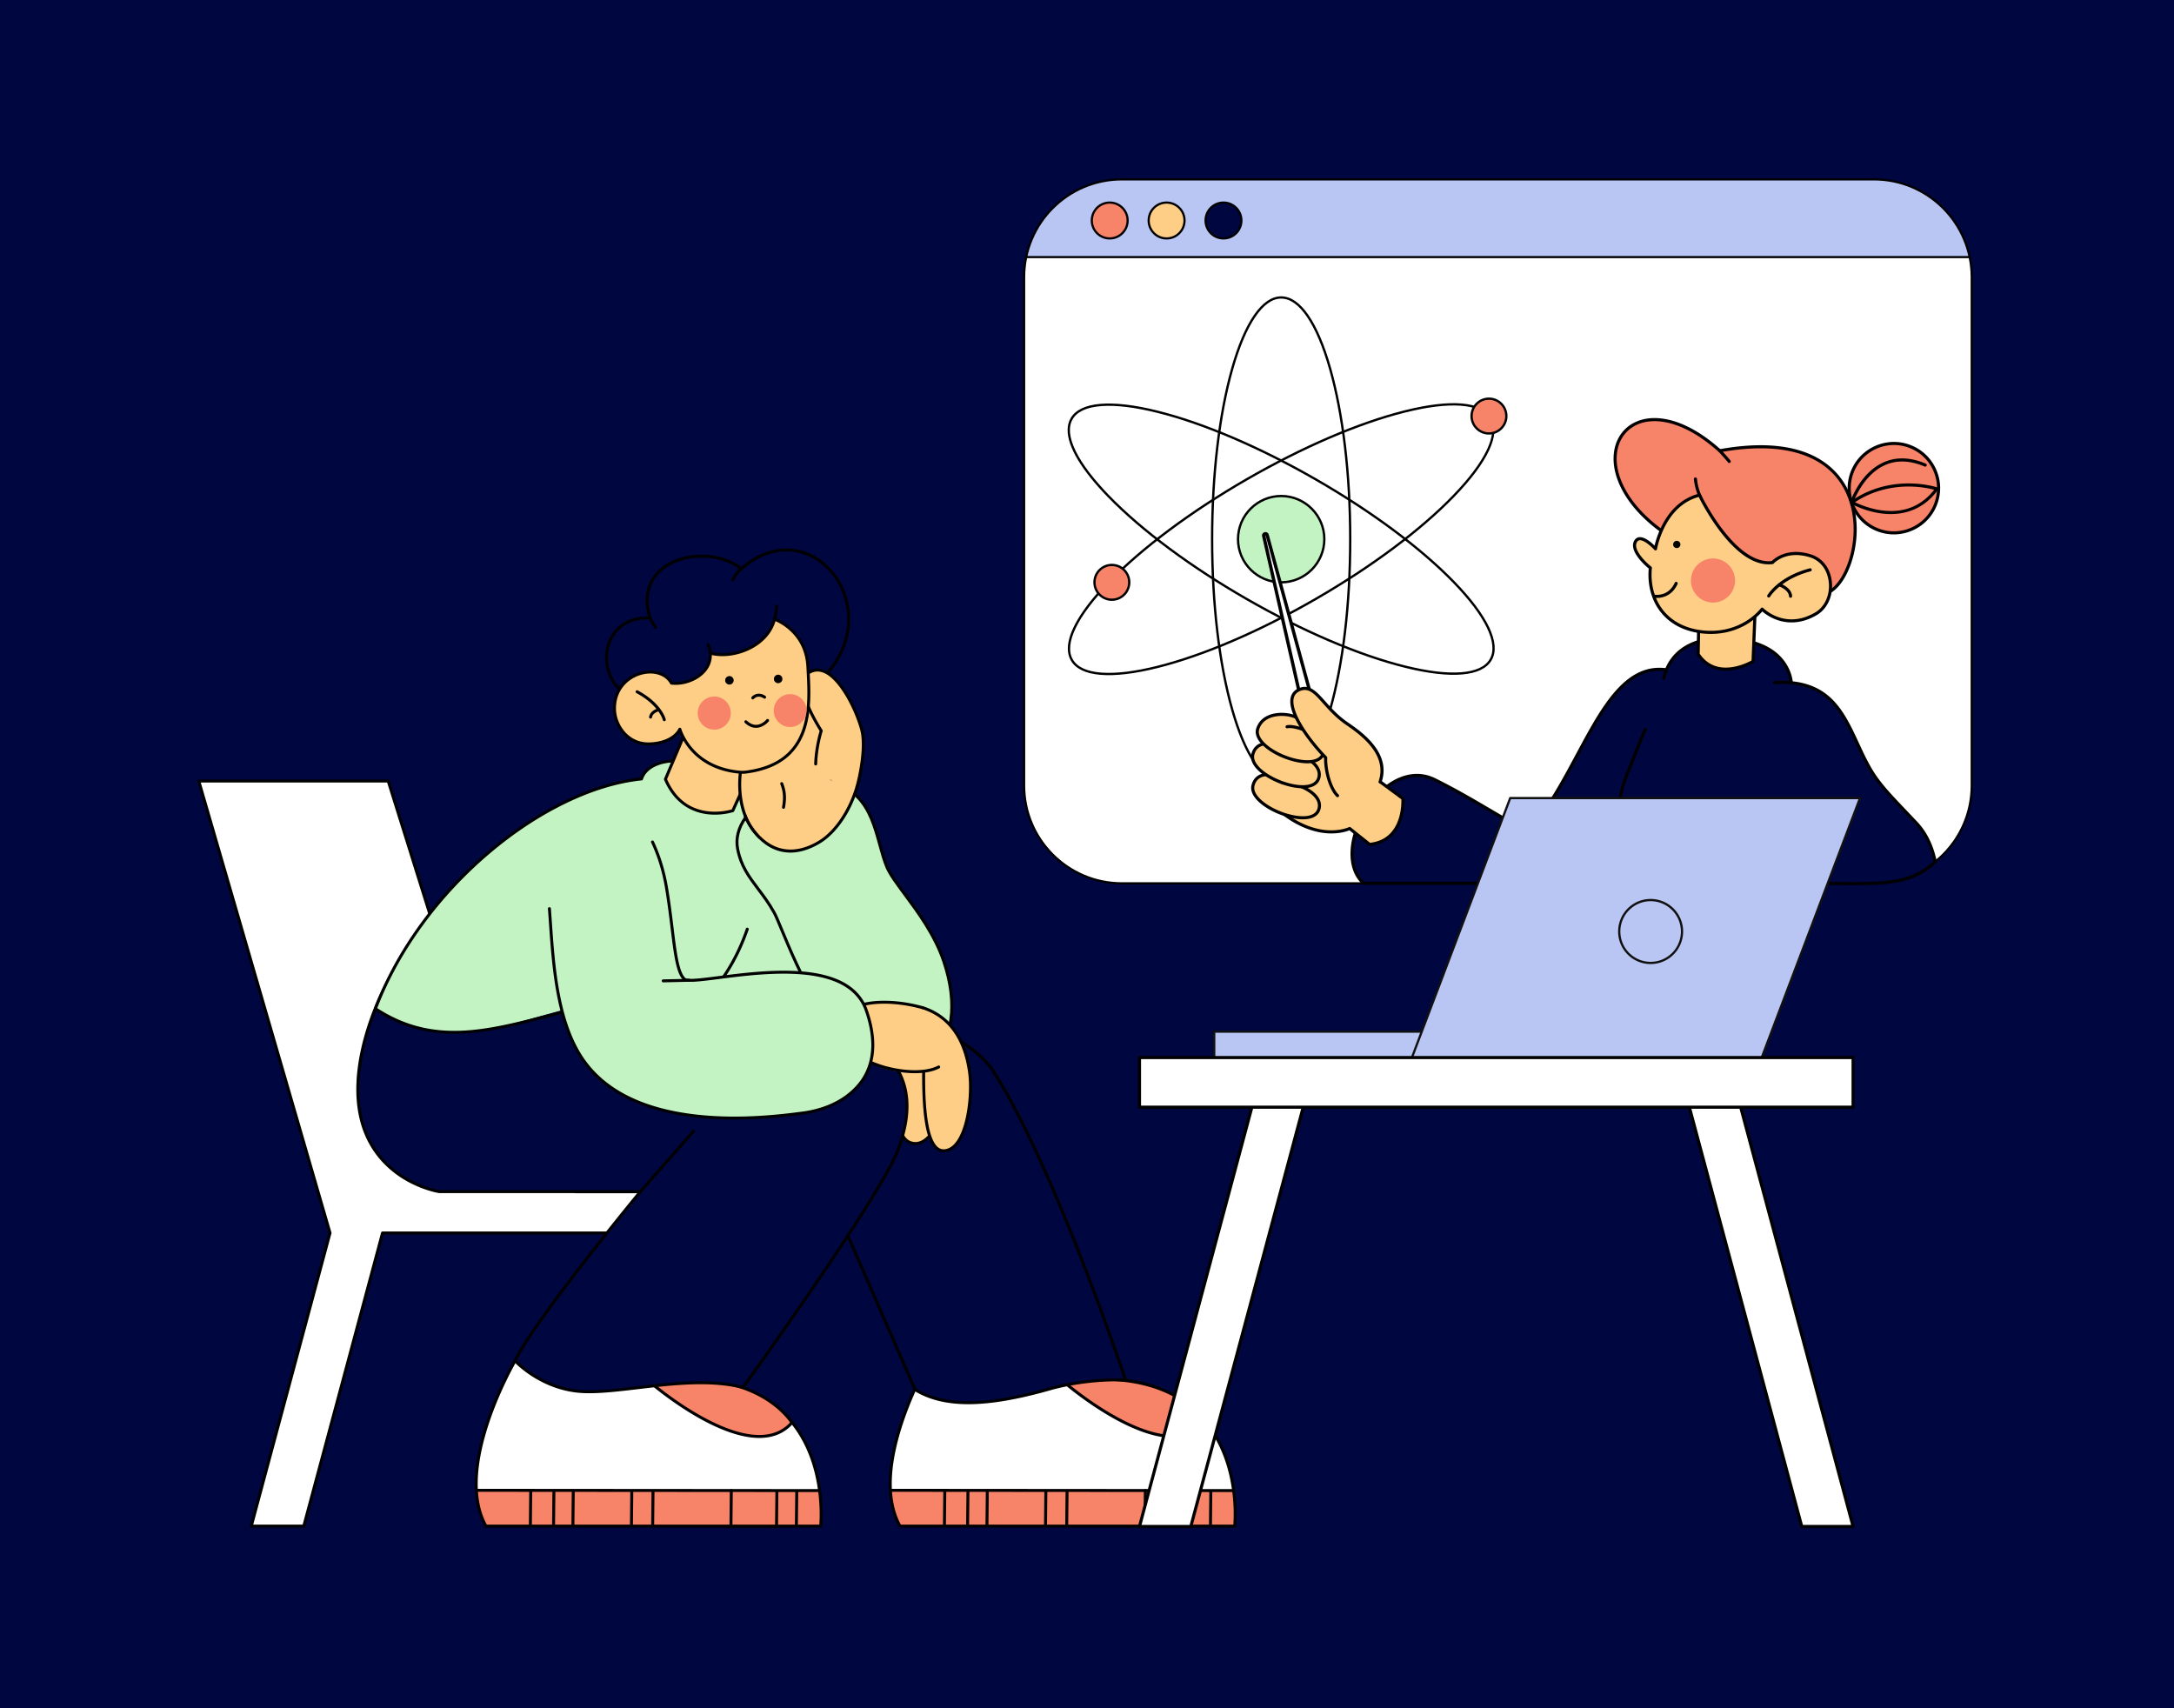 <svg xmlns="http://www.w3.org/2000/svg" viewBox="0 0 3500 2750" width="3500" height="2750"><path fill="#00063F" d="M0 0h3500v2750H0z"/><g transform="translate(1647.0 287.0) rotate(0.0 764.5 568.5) scale(0.703 0.703)"><svg width="2175.115" height="1617.036" viewBox="0 0 2175.115 1617.036"><path d="M1944.49 1614.536H230.624c-125.99 0-228.124-102.135-228.124-228.125V230.624C2.5 104.635 104.635 2.5 230.624 2.5H1944.49c125.99 0 228.125 102.135 228.125 228.124v1155.787c0 125.99-102.135 228.125-228.125 228.125z" fill="#fff"/><path d="M8.225 180.485h2158.664C2147.501 77.848 2051.834 2.5 1948.548 2.5H226.568C123.28 2.5 30.251 79.38 8.225 180.485z" fill="#B9C5F2"/><path d="M8.523 180.485h2158.069m-217.938 1434.051H226.461c-123.69 0-223.961-100.271-223.961-223.961V226.461C2.5 102.771 102.771 2.5 226.461 2.5h1722.193c123.69 0 223.961 100.271 223.961 223.961v1164.114c0 123.69-100.271 223.961-223.961 223.961z" fill="none" stroke="#000" stroke-linecap="round" stroke-linejoin="round" stroke-width="5"/><circle cx="198.527" cy="96.685" fill="#F78368" r="41.057"/><circle cx="328.804" cy="96.685" fill="#FFCE86" r="41.057"/><circle cx="459.081" cy="96.685" fill="#00063F" r="41.057"/><g fill="none" stroke="#000" stroke-linecap="round" stroke-linejoin="round" stroke-width="5"><circle cx="198.527" cy="96.685" r="41.057"/><circle cx="328.804" cy="96.685" r="41.057"/><circle cx="459.081" cy="96.685" r="41.057"/></g></svg></g><g transform="translate(1682.0 514.0) rotate(90.0 391.0 354.0) scale(0.744 0.744)"><svg width="1051" height="951.916" viewBox="0 0 1051 951.916"><circle cx="525.5" cy="489.778" fill="#C4F3C3" r="93.393"/><path d="M525.5 585.671c-52.875 0-95.893-43.018-95.893-95.893s43.018-95.893 95.893-95.893 95.893 43.018 95.893 95.893-43.017 95.893-95.893 95.893zm0-186.785c-50.119 0-90.893 40.774-90.893 90.893s40.774 90.893 90.893 90.893 90.893-40.774 90.893-90.893-40.774-90.893-90.893-90.893z"/><path d="M525.5 641.707c-139.924 0-271.505-15.577-370.504-43.863C55.045 569.287 0 530.908 0 489.778s55.045-79.509 154.997-108.065c98.999-28.286 230.58-43.863 370.504-43.863s271.505 15.577 370.503 43.863c99.951 28.557 154.997 66.936 154.997 108.065s-55.045 79.509-154.997 108.065c-98.999 28.286-230.579 43.863-370.503 43.863zm0-298.857c-139.473 0-270.566 15.509-369.13 43.671-47.777 13.65-85.248 29.519-111.371 47.165-26.542 17.929-40 36.802-40 56.093s13.458 38.164 40 56.093c26.123 17.646 63.593 33.515 111.371 47.165 98.564 28.162 229.658 43.671 369.13 43.671s270.565-15.509 369.13-43.671c47.777-13.65 85.248-29.519 111.371-47.165 26.542-17.929 40-36.802 40-56.093s-13.458-38.164-40-56.093c-26.123-17.646-63.593-33.515-111.371-47.165-98.564-28.162-229.657-43.671-369.13-43.671z"/><path d="M762.244 951.428c-36.072 0-86.276-29.769-145.139-86.737-73.984-71.604-153.248-177.78-223.191-298.969S271.69 322.784 246.702 222.902C221.474 122.059 227.198 55.2 262.821 34.64c35.622-20.56 96.378 7.932 171.073 80.225 73.984 71.604 153.248 177.78 223.191 298.969s122.224 242.938 147.212 342.82c25.229 100.843 19.504 167.702-16.119 188.262-7.551 4.358-16.231 6.513-25.935 6.513zM288.827 33.089c-8.86 0-16.709 1.959-23.506 5.882-16.708 9.644-26.327 30.732-28.588 62.683-2.225 31.446 2.761 71.831 14.82 120.035 24.878 99.444 76.974 220.736 146.692 341.534 69.717 120.798 148.678 226.585 222.338 297.876 35.705 34.557 68.179 59.077 96.52 72.882 28.795 14.025 51.867 16.248 68.577 6.605l1.25 2.165-1.25-2.165c16.708-9.644 26.327-30.732 28.588-62.683 2.225-31.446-2.761-71.831-14.82-120.035-24.878-99.444-76.974-220.736-146.691-341.534s-148.68-226.586-222.34-297.876c-35.705-34.557-68.179-59.078-96.52-72.882-17.082-8.32-32.15-12.487-45.07-12.487z"/><path d="M289.557 951.906c-9.652 0-18.289-2.136-25.815-6.46-35.665-20.487-41.524-87.335-16.5-188.229 24.786-99.933 76.821-221.787 146.519-343.117s148.748-227.666 222.587-299.42c74.549-72.443 135.248-101.061 170.911-80.57 35.665 20.488 41.524 87.335 16.5 188.229-24.786 99.933-76.821 221.787-146.519 343.117s-148.747 227.666-222.586 299.42c-58.815 57.153-109.015 87.03-145.095 87.03zm-23.325-10.796c16.729 9.609 39.796 7.34 68.563-6.743 28.313-13.862 60.738-38.448 96.373-73.077 73.515-71.439 152.263-177.386 221.735-298.324 69.473-120.938 121.324-242.336 146.001-341.83 11.962-48.229 16.867-88.624 14.578-120.064-2.326-31.945-11.987-53.016-28.714-62.625-16.728-9.609-39.795-7.34-68.563 6.743-28.313 13.862-60.738 38.448-96.373 73.077-73.515 71.439-152.262 177.386-221.735 298.324-69.474 120.938-121.324 242.336-146.001 341.83-11.962 48.229-16.867 88.624-14.578 120.064 2.326 31.945 11.987 53.016 28.714 62.625z"/><circle cx="259.119" cy="40.138" fill="#F78368" r="37.638"/><circle cx="618.893" cy="856.136" fill="#F78368" r="37.638"/><path d="M259.119 80.277c-22.132 0-40.138-18.006-40.138-40.139S236.987 0 259.119 0s40.139 18.006 40.139 40.139-18.006 40.139-40.139 40.139zm0-75.277c-19.375 0-35.138 15.763-35.138 35.139s15.763 35.139 35.138 35.139 35.139-15.763 35.139-35.139S278.495 5 259.119 5zm359.774 891.274c-22.132 0-40.138-18.006-40.138-40.139s18.006-40.139 40.138-40.139 40.139 18.006 40.139 40.139-18.006 40.139-40.139 40.139zm0-75.277c-19.375 0-35.138 15.763-35.138 35.139s15.763 35.139 35.138 35.139 35.139-15.763 35.139-35.139-15.763-35.139-35.139-35.139z"/></svg></g><g transform="translate(2214.0 888.0) rotate(20.834 -125.0 174.0) scale(-1.073 1.076)"><svg width="232.984" height="323.447" viewBox="0 0 232.984 323.447"><path d="M225.633 3.591 7.676 304.523c-10.41 14.789 7.463 23.133 19.249 6.4L229.981 6.719a2.679 2.679 0 0 0-4.348-3.128z" fill="#fff"/><path d="M11.745 323.447c-.307 0-.611-.01-.917-.029a11.363 11.363 0 0 1-9.791-6.186c-1.888-3.918-1.16-8.758 2-13.279L223.614 2.116l.031-.041a5.1 5.1 0 0 1 7.143-1.063 5.093 5.093 0 0 1 1.262 7.11L29 312.314c-4.562 7.024-10.96 11.133-17.255 11.133zM227.631 5.093 7.1 306.859c-2.092 3-2.656 5.926-1.559 8.2a6.445 6.445 0 0 0 5.605 3.365c4.753.306 9.874-3.009 13.683-8.865L227.9 5.331a.539.539 0 0 0 .083-.158.5.5 0 0 0-.277-.173c.01 0-.025.03-.075.093z"/></svg></g><g transform="translate(2014.0 673.0) rotate(0.0 554.5 376.0) scale(1 1)"><svg width="1109.5" height="752.042" viewBox="0 0 1109.5 752.042"><path d="M671.753 405.693c-104.537-17.312-137.447 162.414-226.071 260.998-63.956-36.427-102.358-60.897-149.78-84.478-77.447-38.512-160.986 93.463-124.299 154.962 2.311 3.873 5.467 7.813 9.375 11.785h466.045c34.322-35.15 63.717-73.906 83.64-105.452z" fill="#00063F"/><path d="M647.024 751.46H180.978c-.67 0-1.312-.269-1.782-.747-4.092-4.158-7.368-8.282-9.739-12.256-10.088-16.911-11.992-40.262-5.36-65.751 6.147-23.631 19.359-47.657 36.249-65.918 13.7-14.813 29.238-25.327 44.937-30.404 17.854-5.776 35.261-4.568 51.73 3.59 32.304 15.999 59.971 32.23 92.006 51.024 16.458 9.655 35.055 20.565 56.142 32.524 30.944-34.927 54.898-79.49 78.072-122.605 20.989-39.049 40.813-75.932 63.997-101.942 26.396-29.614 53.381-40.972 84.933-35.748a2.502 2.502 0 0 1 2.059 2.875 2.514 2.514 0 0 1-2.875 2.059c-29.699-4.923-55.238 5.931-80.383 34.141-22.792 25.571-42.481 62.202-63.326 100.983-23.647 43.995-48.1 89.487-80.095 125.078a2.498 2.498 0 0 1-3.091.505c-21.847-12.368-41.033-23.625-57.962-33.557-31.954-18.746-59.55-34.937-91.695-50.856-15.262-7.559-31.404-8.673-47.973-3.313-14.884 4.814-29.686 14.856-42.805 29.042-16.349 17.676-29.135 40.924-35.081 63.782-6.292 24.184-4.581 46.178 4.816 61.93 2.026 3.398 4.811 6.949 8.283 10.565H645.97c30.296-31.141 60.355-69.096 82.581-104.286a2.5 2.5 0 1 1 4.226 2.67c-22.583 35.757-53.187 74.343-83.964 105.862a2.503 2.503 0 0 1-1.789.753z"/><path d="M478.331 688.431a2.49 2.49 0 0 1-1.268-.346l-32.651-19.24a2.502 2.502 0 0 1-.885-3.424 2.503 2.503 0 0 1 3.424-.885l32.651 19.24a2.502 2.502 0 0 1 .885 3.424 2.496 2.496 0 0 1-2.156 1.231z"/><path d="M932.334 279.218c-90.137 9.52-283.501 30.217-266.76-94.358C508.357 74.149 609.569-77.481 754.73 52.637 1021.307 2.5 991.337 243.753 932.334 279.218z" fill="#F78368"/><path d="M821.404 289.166c-55.212 0-110.637-7.915-139.31-37.414-16.045-16.506-22.498-38.611-19.19-65.719-28.659-20.391-50.086-42.986-63.695-67.174-12.271-21.811-17.396-43.833-14.82-63.687 3.131-24.134 17.435-42.619 39.242-50.715 16.769-6.225 37.03-5.91 58.597.913 23.824 7.537 48.467 22.537 73.262 44.593 59.436-10.558 108.277-7.667 145.194 8.593 31.103 13.699 53.703 37.321 65.36 68.312 10.49 27.89 12.019 60.788 4.304 92.634-7.062 29.157-20.792 52.282-36.725 61.859a2.494 2.494 0 0 1-1.025.344l-.601.063c-29.621 3.128-70.051 7.398-110.593 7.398zM649.744 5.007c-8.746 0-16.941 1.377-24.374 4.137-20.009 7.429-33.14 24.439-36.024 46.671-2.436 18.776 2.481 39.729 14.22 60.592 13.436 23.88 34.783 46.223 63.448 66.409a2.5 2.5 0 0 1 1.038 2.377c-3.521 26.198 2.41 47.419 17.627 63.074 48.036 49.417 176.682 35.828 245.792 28.527l.04-.004c14.405-8.965 27.394-31.289 33.977-58.467 7.481-30.882 6.017-62.736-4.124-89.697-11.333-30.126-32.427-52.163-62.697-65.496-36.237-15.96-84.516-18.663-143.493-8.033a2.502 2.502 0 0 1-2.112-.599c-24.569-22.023-48.909-36.95-72.343-44.363-10.802-3.416-21.229-5.128-30.975-5.128zm282.59 274.21h.01z"/><path d="M769.929 72.323a2.497 2.497 0 0 1-1.971-.959c-4.291-5.481-14.947-16.906-15.055-17.021a2.5 2.5 0 0 1 3.654-3.412c.443.475 10.912 11.698 15.338 17.351a2.5 2.5 0 0 1-1.966 4.041z"/><path d="M634.919 501.417c-5.05 9.81-21.717 53.209-27.319 66.638-42.923 102.896 7.917 160.456 41.261 180.904h232.697c85.094-44.452 76.501-156.236-11.805-323.76 0 0-2.841-62.97-94.478-69.425 0 0-92.333-14.426-110.857 63.323z" fill="#00063F"/><path d="M881.557 751.46H648.86c-.461 0-.914-.128-1.307-.369-10.554-6.472-36.577-25.349-50.255-60.765-13.849-35.856-11.159-77.318 7.994-123.233 1.82-4.362 4.783-11.828 8.215-20.474 7.009-17.655 15.73-39.629 19.188-46.347a2.5 2.5 0 1 1 4.445 2.289c-3.346 6.5-12.018 28.348-18.986 45.902-3.44 8.667-6.411 16.151-8.247 20.555-18.641 44.685-21.313 84.893-7.945 119.506 12.877 33.344 37.135 51.4 47.608 57.936h231.37c25.833-13.651 43.146-34.105 51.469-60.806 17.705-56.806-4.119-144.043-64.869-259.288a2.505 2.505 0 0 1-.285-1.054c-.008-.147-.876-15.392-12.563-31.156-15.498-20.902-43.021-33.312-79.593-35.888a2.97 2.97 0 0 1-.209-.024c-.228-.034-23.013-3.462-47.654 2.501-32.634 7.898-52.951 27.726-60.386 58.932a2.494 2.494 0 0 1-3.011 1.853 2.499 2.499 0 0 1-1.853-3.011c7.806-32.767 30.014-54.437 64.222-62.669 24.966-6.008 47.379-2.858 49.344-2.562 26.645 1.891 62.691 10.048 83.34 38.14 11.297 15.369 13.063 29.964 13.318 33.074 30.193 57.341 51.025 108.302 61.923 151.484 11.191 44.344 12.218 81.742 3.05 111.155-8.79 28.201-27.115 49.746-54.468 64.034a2.5 2.5 0 0 1-1.158.285z"/><path d="M842.935 425.955c118.165-8.054 118.2 93.345 165.548 156.546 14.273 19.05 25.745 30.441 62.135 68.817 18.195 19.188 26.88 42.602 31.003 63.147-45.041 48.91-148.168 31.293-220.063 34.494-16.085-32.308-21.188-66.299-23.779-72.648-17.404-42.637-42.859-61.788-42.859-61.788z" fill="#00063F"/><path d="M968.499 752.044c-11.185 0-23.25-.123-36.36-.257-15.07-.153-32.15-.328-50.582-.328-.998 0-1.9-.594-2.296-1.51-12.092-28.044-15.959-43.396-19.699-58.244a666.629 666.629 0 0 0-2.279-8.879c-3.578-13.438-19.826-44.651-30.807-54.153a2.5 2.5 0 0 1 3.271-3.781c11.962 10.352 28.634 42.629 32.367 56.647.801 3.008 1.543 5.956 2.296 8.945 3.624 14.387 7.368 29.253 18.794 55.975 17.827.011 34.354.179 48.985.328 88.051.906 128.666 1.316 166.696-33.208-5.142-24.545-15.259-44.908-30.083-60.542-5.188-5.472-9.871-10.396-14.127-14.87-25.369-26.675-35.869-37.716-48.194-54.167-13.319-17.78-22.989-38.654-32.34-58.842-24.396-52.664-47.456-102.416-131.037-96.709a2.509 2.509 0 0 1-2.664-2.324 2.5 2.5 0 0 1 2.324-2.664c39.049-2.667 68.973 6.434 91.464 27.806 19.997 19.002 32.428 45.838 44.449 71.79 9.243 19.953 18.8 40.586 31.806 57.945 12.148 16.217 22.59 27.195 47.815 53.72 4.258 4.477 8.941 9.401 14.133 14.875 15.758 16.619 26.402 38.278 31.639 64.376a2.502 2.502 0 0 1-.753 2.327c-34.007 31.477-69.036 35.744-134.818 35.744z"/><path d="m721.264 311.262-1.347 68.9c31.02 46.199 88.396 11.576 88.396 11.576l3.005-74.386" fill="#FFCE86"/><path d="M764.509 406.691c-19.552.001-35.536-8.556-46.668-25.135a2.502 2.502 0 0 1-.425-1.442l1.348-68.9c.028-1.381 1.218-2.47 2.549-2.451a2.5 2.5 0 0 1 2.451 2.549l-1.333 68.104c12.236 17.77 29.987 24.974 52.788 21.412 14.673-2.294 26.938-8.541 30.651-10.579l2.948-72.997c.057-1.38 1.236-2.429 2.599-2.397a2.5 2.5 0 0 1 2.397 2.599l-3.005 74.386a2.502 2.502 0 0 1-1.206 2.04c-.604.363-14.976 8.942-33.467 11.866-3.999.631-7.88.945-11.627.945zM723.7 130.139a2.5 2.5 0 0 1-2.27-1.448 95.812 95.812 0 0 1-8.397-30.338 2.5 2.5 0 0 1 2.224-2.749 2.508 2.508 0 0 1 2.749 2.224 90.808 90.808 0 0 0 7.96 28.758 2.5 2.5 0 0 1-2.266 3.553z"/><path d="M909.469 315.136c33.916-19.764 31.42-80.737-8.834-93.323-40.255-12.586-61.078 10.806-61.078 10.806-62.104 7.735-117.424-108.548-117.424-108.548-59.072 14.74-70.872 86.459-70.872 86.459s-24.741-27.511-32.521-11.062 24.223 41.695 24.223 41.695c-5.079 51.907 24.64 96.944 84.358 103.162 64.113 6.675 95.555-36.703 95.555-36.703s36.058 36.971 86.593 7.514z" fill="#FFCE86"/><path d="M833.527 288.941a2.498 2.498 0 0 1-2.154-3.764c.721-1.228 18.228-30.214 68.287-43.272a2.499 2.499 0 1 1 1.262 4.838c-25.048 6.534-41.451 17.325-50.8 25.227-10.129 8.561-14.397 15.673-14.439 15.743a2.502 2.502 0 0 1-2.156 1.228z"/><path d="M868.708 289.298a2.5 2.5 0 0 1-2.493-2.345c-.661-10.624-16.179-16.049-16.335-16.103-1.306-.446-2.004-1.865-1.56-3.172s1.863-2.006 3.168-1.562c.77.261 18.848 6.55 19.717 20.525a2.5 2.5 0 0 1-2.497 2.657zm-215.245.267c-3.002 0-4.939-.368-5.085-.396a2.501 2.501 0 0 1 .963-4.907c.898.169 22.294 3.959 32.895-19.114a2.5 2.5 0 1 1 4.543 2.087c-6.396 13.923-16.475 19.159-23.804 21.1a37.394 37.394 0 0 1-9.512 1.23zm37.848-85.286a5.86 5.86 0 0 1-6.62 4.984 5.852 5.852 0 1 1 6.62-4.984c0-.001 0 0 0 0z"/><path d="M738.879 296.696c-19.421-2.725-32.958-20.675-30.237-40.097 2.721-19.425 20.673-32.966 40.098-30.245s32.966 20.673 30.245 40.098c-2.725 19.426-20.68 32.966-40.106 30.244z" fill="#F78368"/><path d="M740.408 347.513a128.8 128.8 0 0 1-13.347-.702c-29.12-3.031-52.703-15.276-68.2-35.409-14.224-18.477-20.774-42.983-18.512-69.14-5.753-4.764-31.636-27.446-23.871-43.863 2.252-4.761 5.684-6.193 8.166-6.557 8.614-1.265 19.603 8.138 25.127 13.549 1.565-6.705 5.225-19.693 12.557-33.722 13.861-26.521 34.332-43.819 59.198-50.024a2.496 2.496 0 0 1 2.863 1.352c.543 1.141 54.729 113.471 113.984 107.242 4.046-4.047 25.238-22.621 63.006-10.811 18.705 5.848 31.322 22.2 33.753 43.744 2.564 22.744-7.015 43.989-24.405 54.124-26.938 15.703-49.867 12.734-64.358 7.479-11.591-4.204-19.646-10.391-23.218-13.495-3.176 3.761-10.675 11.742-22.678 19.312-12.794 8.067-33.005 16.921-60.065 16.921zM626.349 196.72c-.336 0-.664.022-.982.069-1.197.176-2.953.755-4.368 3.747-5.677 12.003 15.048 31.979 23.513 38.663a2.501 2.501 0 0 1 .939 2.206c-2.484 25.39 3.686 49.165 17.373 66.946 14.641 19.021 37.033 30.6 64.756 33.486 32.404 3.377 56.078-6.554 70.228-15.477 15.29-9.642 22.969-20.103 23.044-20.207a2.495 2.495 0 0 1 1.843-1.026 2.493 2.493 0 0 1 1.972.748c.085.087 8.93 8.998 23.608 14.271 19.558 7.024 39.722 4.611 59.937-7.171 15.68-9.137 24.297-28.467 21.954-49.243-2.201-19.516-13.52-34.294-30.276-39.533-38.112-11.912-57.655 9.183-58.469 10.087a2.515 2.515 0 0 1-1.555.813c-26.695 3.33-55.058-14.283-84.292-52.331-18.391-23.937-31.331-48.86-34.781-55.761-22.818 6.293-40.965 22.045-53.964 46.849-10.063 19.202-13.071 36.903-13.101 37.08a2.5 2.5 0 0 1-4.326 1.264c-4.008-4.449-15.61-15.48-23.053-15.48z"/><path d="M1008.771 179.827c-36.981-14.509-55.199-56.25-40.69-93.231l.002-.005c14.51-36.983 56.254-55.201 93.237-40.691s55.201 56.254 40.691 93.237-56.254 55.201-93.237 40.691l-.003-.001z" fill="#F78368"/><path d="M1030.009 154.576c-4.855 0-9.5-.325-13.847-.854-27.869-3.386-48.981-15.317-49.866-15.823a2.504 2.504 0 0 1-1.257-2.061 2.503 2.503 0 0 1 1.071-2.163c34.549-24.003 70.411-28.73 94.417-28.435 26.009.299 43.628 6.196 44.365 6.447a2.498 2.498 0 0 1 1.209 3.846c-22.778 31.022-51.989 39.043-76.092 39.043zm-57.582-19.131c7.164 3.506 24.15 10.888 44.492 13.333 34.483 4.147 62.387-7.073 82.986-33.347-6.275-1.697-20.817-4.996-39.621-5.192-22.411-.252-55.541 4.029-87.857 25.206z"/><path d="M967.769 136.744a2.5 2.5 0 0 1-2.368-3.302c.625-1.846 15.733-45.406 53.038-62.158 20.278-9.107 43.155-8.394 67.992 2.115a2.5 2.5 0 1 1-1.949 4.604c-23.493-9.94-45.015-10.67-63.967-2.171-35.306 15.835-50.231 58.781-50.379 59.213a2.5 2.5 0 0 1-2.367 1.699z"/><path d="M1034.959 187.3a74.023 74.023 0 0 1-27.074-5.135l-.027-.011c-38.198-14.987-57.086-58.252-42.112-96.452l.01-.025c14.99-38.208 58.27-57.098 96.479-42.105 18.509 7.262 33.081 21.296 41.034 39.519 7.952 18.222 8.332 38.451 1.07 56.959-11.499 29.309-39.647 47.249-69.38 47.25zm-25.272-9.798c35.644 13.983 76.015-3.637 89.997-39.277 6.774-17.265 6.419-36.135-.999-53.133s-21.012-30.09-38.277-36.864c-35.63-13.98-75.994 3.628-89.988 39.251l-.019.047c-13.966 35.63 3.645 75.984 39.269 89.969l.017.007z"/><path d="M53.788 485.191 36.665 623.895c68.86 63.145 122.216 36.877 122.216 36.877l32.128 25.602c59.948-9.294 53.547-73.83 53.547-73.83l-36.68-27.077z" fill="#FFCE86"/><path d="M191.009 688.874c-.563 0-1.113-.19-1.558-.545l-30.949-24.662c-4.138 1.689-16.63 5.959-35.058 4.842-20.428-1.234-52.358-9.656-88.469-42.771a2.5 2.5 0 1 1 3.379-3.685c19.256 17.657 49.643 39.182 85.058 41.444 21.136 1.357 34.238-4.906 34.369-4.97a2.503 2.503 0 0 1 2.657.29l31.318 24.956c22.639-2.715 37.971-15.265 45.581-37.316 4.989-14.458 4.919-28.596 4.778-32.605L206.39 587.48a2.5 2.5 0 1 1 2.969-4.023l36.68 27.077a2.5 2.5 0 0 1 1.009 1.826c.053.711 1.226 17.622-4.934 35.582-8.272 24.119-25.854 38.269-50.843 40.919a2.837 2.837 0 0 1-.262.013z"/><path d="M50.815 587.153c11.991-3.228 65.223 13.537 58.901 41.125-8.726 38.048-115.456-3.103-106.384-37.121s62.701-7.926 62.701-7.926" fill="#FFCE86"/><path d="M83.574 645.969c-22.924 0-54.76-12.204-72.031-29.035-9.177-8.943-12.852-18.079-10.628-26.422 2.104-7.886 6.599-13.452 13.36-16.542 19.592-8.957 51.502 6.355 52.851 7.013a2.5 2.5 0 0 1 1.154 3.341 2.482 2.482 0 0 1-2.406 1.402c12.345 2.793 27.871 9.418 37.399 18.594 7.77 7.482 10.84 15.96 8.879 24.517-1.749 7.629-7.182 12.988-15.71 15.5-3.769 1.11-8.128 1.632-12.868 1.632zm-54.726-69.81c-4.49 0-8.796.668-12.5 2.361-5.41 2.475-8.878 6.819-10.601 13.281-2.188 8.202 3.842 16.247 9.286 21.552 19.418 18.923 59.785 32.135 79.997 26.188 6.787-1.999 10.908-5.977 12.249-11.821 1.569-6.85-.945-13.51-7.474-19.798-13.675-13.168-40.804-20.387-48.341-18.354a2.499 2.499 0 1 1-1.298-4.828c3.242-.873 8.651-.54 14.959.822a2.51 2.51 0 0 1-.186-.082c-.243-.119-19.429-9.321-36.091-9.321z"/><path d="M50.518 537.168c11.992-3.223 65.236 13.538 58.901 41.127-8.713 38.059-115.435-3.108-106.373-37.124s62.69-7.925 62.69-7.925" fill="#FFCE86"/><path d="M83.291 595.989c-22.911.001-54.736-12.198-72.015-29.024-9.188-8.949-12.87-18.091-10.647-26.438 2.101-7.886 6.593-13.451 13.353-16.541 19.59-8.957 51.5 6.355 52.848 7.012a2.5 2.5 0 0 1 1.154 3.341 2.492 2.492 0 0 1-2.408 1.402c12.354 2.795 27.893 9.426 37.421 18.609 7.76 7.479 10.823 15.952 8.859 24.504-1.746 7.627-7.174 12.987-15.696 15.501-3.769 1.111-8.13 1.634-12.869 1.634zm-54.738-69.816c-4.49 0-8.795.668-12.498 2.362-5.407 2.475-8.873 6.817-10.594 13.278-2.187 8.208 3.853 16.259 9.305 21.568 19.426 18.92 59.789 32.134 79.979 26.177 6.782-2 10.899-5.978 12.238-11.822 1.571-6.847-.937-13.503-7.456-19.787-13.668-13.173-40.81-20.395-48.36-18.368a2.5 2.5 0 0 1-1.296-4.828c3.245-.872 8.654-.538 14.962.823a2.617 2.617 0 0 1-.188-.083c-.246-.117-19.432-9.32-36.092-9.32z"/><path d="M85.664 502.306c1.869 1.872 36.342 10.498 31.388 35.798-8.725 38.056-115.458-3.105-106.385-37.122s64.702-18.794 64.702-18.794z" fill="#FFCE86"/><path d="M90.909 555.799c-22.923.001-54.758-12.204-72.03-29.036-9.178-8.944-12.854-18.082-10.629-26.425 2.962-10.022 9.785-17.534 19.75-21.787 16.307-6.958 36.551-3.668 45.099.744a2.501 2.501 0 0 1-2.295 4.443c-8.009-4.136-26.656-6.642-40.841-.589-8.671 3.7-14.356 9.938-16.899 18.542-2.17 8.139 3.861 16.186 9.306 21.491 19.419 18.923 59.787 32.146 79.995 26.188 6.788-1.999 10.909-5.978 12.25-11.824 1.569-6.849-.944-13.509-7.471-19.795-13.67-13.167-40.809-20.386-48.345-18.359a2.5 2.5 0 1 1-1.298-4.828c9.656-2.596 38.473 5.484 53.112 19.587 7.767 7.48 10.836 15.957 8.875 24.513-1.749 7.63-7.182 12.991-15.71 15.504-3.771 1.11-8.129 1.631-12.869 1.631z"/><path d="M139.331 607.826c-10.911-10.446-21.768-40.289-19.085-61.232-29.63-28.166-83.21-97.874-36.492-111.125 19.891-5.642 32.994 32.405 70.713 56.423s66.153 67.265 53.409 93.575" fill="#FFCE86"/><path d="M139.334 610.327c-.622 0-1.244-.23-1.729-.694-11.321-10.836-20.311-39.032-19.882-62.052-23.189-24.047-59.861-70.866-53.767-97.697 1.69-7.44 6.51-12.673 14.324-15.551 16.587-6.112 27.626 6.254 41.597 21.914 9.575 10.733 20.429 22.899 36.003 33.585 21.182 14.531 70.784 48.56 54.36 96.447a2.502 2.502 0 0 1-4.731-1.623c15.192-44.292-32.215-76.813-52.458-90.701-16.074-11.028-27.625-23.976-36.906-34.379-13.692-15.348-22.737-25.486-36.137-20.552-6.211 2.288-9.867 6.202-11.177 11.967-2.264 9.966 2.58 25.202 14.007 44.063 9.673 15.966 23.961 34.117 39.202 49.799.473.486.728 1.144.706 1.821-.684 21.621 7.874 49.353 18.314 59.347a2.498 2.498 0 0 1 .077 3.534 2.48 2.48 0 0 1-1.803.772z"/></svg></g><g transform="translate(1252.0 1255.0) rotate(0.0 -467.0 602.0) scale(-0.953 0.952)"><svg width="980.396" height="1264.847" viewBox="0 0 980.396 1264.847"><path d="M977.896 2.5H657.934L444.811 684.057H157.677L2.5 1262.347h88.672l133.009-495.678h443.361l133.009 495.678h88.672L756.215 766.669z" fill="#fff"/><path d="M889.223 1264.847h-88.672a2.5 2.5 0 0 1-2.414-1.853L665.624 769.169H226.1L93.586 1262.994a2.5 2.5 0 0 1-2.414 1.853H2.5a2.5 2.5 0 0 1-2.415-3.147l155.178-578.29a2.5 2.5 0 0 1 2.414-1.851h285.3L655.548 1.754A2.5 2.5 0 0 1 657.934 0H977.9a2.5 2.5 0 0 1 2.4 3.2L758.811 766.7l132.827 495a2.5 2.5 0 0 1-2.415 3.149zm-86.754-5h83.5L753.8 767.317a2.5 2.5 0 0 1 .014-1.344L974.568 5h-314.8L447.2 684.8a2.5 2.5 0 0 1-2.385 1.754H159.6L5.759 1259.847h83.5l132.507-493.825a2.5 2.5 0 0 1 2.415-1.853h443.361a2.5 2.5 0 0 1 2.415 1.853z"/><path d="M577.295 686.557H444.811a2.5 2.5 0 1 1 0-5h132.484a2.5 2.5 0 0 1 0 5z"/></svg></g><g transform="translate(1953.0 1283.0) rotate(0.0 522.0 211.5) scale(0.722 0.723)"><svg width="1445" height="585" viewBox="0 0 1445 585"><path d="M2.5 582.5v-60h480v60z" fill="#B9C5F2"/><path d="M482.5 585H2.5a2.5 2.5 0 0 1-2.5-2.5v-60a2.5 2.5 0 0 1 2.5-2.5h480a2.5 2.5 0 0 1 2.5 2.5v60a2.5 2.5 0 0 1-2.5 2.5zM5 580h475v-55H5z" fill="#111"/><path d="m442.5 582.5 220-580h780l-220 580z" fill="#B9C5F2"/><path d="M1222.5 585h-780a2.5 2.5 0 0 1-2.338-3.387l220-580A2.5 2.5 0 0 1 662.5 0h780a2.5 2.5 0 0 1 2.338 3.387l-220 580A2.5 2.5 0 0 1 1222.5 585zm-776.378-5h774.653l218.1-575H664.226z" fill="#111"/><path d="M905.64 299.54a70 70 0 1 1 70 70 70 70 0 0 1-70-70z" fill="#B9C5F2"/><path d="M975.64 372.04a72.5 72.5 0 1 1 72.5-72.5 72.582 72.582 0 0 1-72.5 72.5zm0-140a67.5 67.5 0 1 0 67.5 67.5 67.576 67.576 0 0 0-67.5-67.5z" fill="#111"/></svg></g><g transform="translate(1991.0 883.0) rotate(0.0 -709.0 788.5) scale(-0.956 0.956)"><svg width="1482.551" height="1648.846" viewBox="0 0 1482.551 1648.846"><path d="M874.006 466.737c-90.973-5.614-145.203 93.136-167.328 123.896S603.084 643.176 557.77 695.659c-60.996 70.646-47.232 161.921 1.808 174.938 87.122 23.126 170.734-5.719 253.119-101.528 33.313-38.742 75.204-50.611 115.387-109.155 40.184-58.544-4.226-190.101-54.078-193.177z" fill="#C4F3C3"/><path d="M615.378 880.592c-18.557 0-37.402-2.524-56.442-7.579-18.23-4.839-32.668-20.51-39.612-42.993-12.942-41.905 1.405-95.286 36.553-135.994 25.185-29.169 60.818-48.646 92.256-65.829 25.152-13.747 46.874-25.62 56.515-39.024 2.455-3.413 5.305-7.665 8.605-12.59 13.019-19.424 32.692-48.776 59.236-72.554 31.922-28.595 66.134-41.979 101.669-39.787 18.399 1.135 37.232 18.763 51.67 48.363 11.214 22.991 18.523 51.054 20.051 76.992 1.732 29.405-3.709 54.21-15.736 71.732-23.939 34.877-48.042 53.021-71.352 70.567-15.797 11.891-30.718 23.123-44.201 38.802-40.516 47.119-82.833 79.44-125.776 96.066-23.796 9.216-48.353 13.828-73.436 13.828zm251.32-411.581c-31.61 0-62.143 13.009-90.871 38.742-26.077 23.358-45.54 52.397-58.418 71.613-3.325 4.961-6.197 9.245-8.7 12.726-10.305 14.327-32.489 26.452-58.176 40.492-31.066 16.979-66.277 36.225-90.87 64.709-41.369 47.914-45.011 100.65-35.56 131.251 6.519 21.108 19.346 35.185 36.118 39.637 89.824 23.843 171.789-9.109 250.582-100.742 13.834-16.089 28.965-27.479 44.984-39.537 22.989-17.305 46.76-35.198 70.237-69.402 24.835-36.183 16.121-101.044-4.687-143.702-13.626-27.937-30.934-44.544-47.484-45.565-2.39-.148-4.778-.222-7.155-.222z"/><path d="M667.767 269.545c.966-30.755 26.844-54.901 57.803-53.929 30.954.972 55.271 26.695 54.305 57.45-.966 30.754-26.849 54.901-57.803 53.929-30.959-.973-55.271-26.696-54.305-57.45z" fill="#C4F3C3"/><path d="M723.868 329.523c-.625 0-1.246-.01-1.875-.029-32.286-1.015-57.732-27.942-56.725-60.027.488-15.546 7.039-29.969 18.447-40.612 11.404-10.638 26.293-16.202 41.933-15.737 15.635.491 30.146 7.004 40.86 18.338 10.719 11.339 16.353 26.145 15.864 41.689-.987 31.459-27.053 56.378-58.504 56.378zm-.114-111.435c-13.671 0-26.619 5.085-36.628 14.423-10.427 9.729-16.415 22.908-16.861 37.112-.921 29.33 22.354 53.945 51.885 54.873 29.532.936 54.305-22.18 55.226-51.508.446-14.204-4.704-27.734-14.5-38.099-9.801-10.368-23.078-16.325-37.384-16.774-.58-.019-1.16-.027-1.738-.027z"/><path d="M752.31 306.296a2.499 2.499 0 0 1-2.464-2.096c-.068-.4-5.854-31.736-52.599-60.972a2.5 2.5 0 1 1 2.651-4.238c48.913 30.59 54.662 63.04 54.883 64.407a2.499 2.499 0 0 1-2.471 2.899z"/><path d="M516.655 1365.475s106.685 180.29 50.322 280.781H3.354s-22.489-201.835 163.376-242.142c147.443-31.967 211.603 71.046 349.925-38.639z" fill="#fff"/><path d="M582.646 1585.951s-1.606 31.856-15.669 60.304H3.354s-2.67-23.422 1.633-59.679z" fill="#F78368"/><path d="M566.977 1648.755H3.354a2.5 2.5 0 0 1-2.485-2.223c-.057-.511-5.478-51.627 12.091-106.989 10.344-32.598 26.508-60.301 48.043-82.338 26.922-27.552 62.315-46.236 105.197-55.536 59.405-12.88 106.407-3.839 147.877 4.138 63.779 12.265 118.861 22.86 201.024-42.292a2.5 2.5 0 0 1 3.704.686c.268.453 27.028 45.957 46.512 103.175 11.465 33.669 18.217 64.772 20.068 92.446 2.329 34.813-3.132 64.305-16.229 87.656a2.496 2.496 0 0 1-2.179 1.277zm-561.335-5h559.859c12.104-22.291 17.116-50.409 14.896-83.6-1.822-27.239-8.488-57.913-19.812-91.169-16.744-49.171-38.88-89.57-44.657-99.76-37.46 29.259-71.768 44.979-107.765 49.414-32.812 4.043-63.034-1.77-95.031-7.924-43.002-8.273-87.468-16.825-145.874-4.161-41.872 9.08-76.396 27.273-102.613 54.074-20.982 21.449-36.752 48.455-46.871 80.268-15.23 47.888-12.935 92.545-12.132 102.858z"/><path d="M5.965 1588.874a2.5 2.5 0 0 1-.002-5l576.681-.423h.002a2.5 2.5 0 0 1 .002 5l-576.681.423h-.002z"/><path d="m491.602 1586.283.592 57.862" fill="#fff"/><path d="M492.193 1646.645a2.501 2.501 0 0 1-2.5-2.475l-.592-57.862a2.5 2.5 0 0 1 2.475-2.525h.026a2.501 2.501 0 0 1 2.5 2.475l.592 57.862a2.5 2.5 0 0 1-2.475 2.525h-.026z"/><path d="m452.562 1587.026.592 57.863" fill="#fff"/><path d="M453.153 1647.388a2.501 2.501 0 0 1-2.5-2.475l-.592-57.862a2.5 2.5 0 0 1 2.475-2.525h.026a2.501 2.501 0 0 1 2.5 2.475l.592 57.862a2.5 2.5 0 0 1-2.475 2.525h-.026z"/><path d="m419.975 1586.604.592 57.862" fill="#fff"/><path d="M420.566 1646.966a2.501 2.501 0 0 1-2.5-2.475l-.592-57.862a2.5 2.5 0 0 1 2.475-2.525h.026a2.501 2.501 0 0 1 2.5 2.475l.592 57.862a2.5 2.5 0 0 1-2.475 2.525h-.026z"/><path d="m321.416 1588.122.592 57.863" fill="#fff"/><path d="M322.007 1648.484a2.501 2.501 0 0 1-2.5-2.475l-.592-57.862a2.5 2.5 0 0 1 2.475-2.525h.026a2.501 2.501 0 0 1 2.5 2.475l.592 57.862a2.5 2.5 0 0 1-2.475 2.525h-.026z"/><path d="m285.673 1587.318.592 57.862" fill="#fff"/><path d="M286.264 1647.68a2.501 2.501 0 0 1-2.5-2.475l-.592-57.862a2.5 2.5 0 0 1 2.475-2.525h.026a2.501 2.501 0 0 1 2.5 2.475l.592 57.862a2.5 2.5 0 0 1-2.475 2.525h-.026z"/><path d="m153.823 1586.544.592 57.852" fill="#fff"/><path d="M154.415 1646.896a2.501 2.501 0 0 1-2.5-2.475l-.592-57.853a2.5 2.5 0 0 1 2.475-2.525h.026a2.501 2.501 0 0 1 2.5 2.475l.592 57.853a2.5 2.5 0 0 1-2.475 2.525h-.026z"/><path d="m77.076 1588.493.592 57.852" fill="#fff"/><path d="M77.667 1648.846a2.501 2.501 0 0 1-2.5-2.475l-.592-57.853a2.5 2.5 0 0 1 2.475-2.525h.026a2.501 2.501 0 0 1 2.5 2.475l.592 57.853a2.5 2.5 0 0 1-2.475 2.525h-.026z"/><path d="m43.606 1587.901.601 57.863" fill="#fff"/><path d="M44.207 1648.263a2.501 2.501 0 0 1-2.5-2.474l-.602-57.862a2.5 2.5 0 0 1 2.474-2.526h.026a2.501 2.501 0 0 1 2.5 2.474l.602 57.862a2.5 2.5 0 0 1-2.474 2.526h-.026z"/><path d="M290.219 1404.163s-169.087 146.596-238.441 67.871c0 .001 56.946-96.711 238.441-67.871z" fill="#F78368"/><path d="M106.706 1497.765c-23.634 0-42.702-8.071-56.803-24.078a2.5 2.5 0 0 1-.278-2.921c.595-1.011 15.007-25 52.097-45.666 21.692-12.087 46.681-20.486 74.272-24.967 34.393-5.585 72.956-5.061 114.618 1.562a2.5 2.5 0 0 1 1.245 4.357c-.425.368-43.075 37.146-93.686 63.781-29.859 15.714-56.646 24.896-79.618 27.295-4.067.424-8.019.637-11.847.637zm-51.785-25.984c15.171 16.302 36.385 23.156 63.08 20.378 22.326-2.324 48.493-11.312 77.775-26.715 40.965-21.549 76.69-49.835 88.599-59.644-51.042-7.469-121.914-8.818-180.219 23.667-30.655 17.08-45.467 36.767-49.235 42.314z"/><path d="M1213.928 1365.475s106.684 180.29 50.322 280.781H700.627s-22.489-201.835 163.376-242.142c147.443-31.967 211.603 71.046 349.925-38.639z" fill="#fff"/><path d="M1279.919 1585.951s-1.606 31.856-15.669 60.304H700.627s-2.67-23.422 1.633-59.679z" fill="#F78368"/><path d="M1264.25 1648.755H700.627a2.5 2.5 0 0 1-2.485-2.223c-.057-.511-5.478-51.627 12.091-106.989 10.344-32.598 26.508-60.301 48.043-82.338 26.922-27.552 62.315-46.236 105.197-55.536 59.405-12.88 106.407-3.839 147.877 4.138 63.778 12.265 118.861 22.86 201.024-42.292a2.503 2.503 0 0 1 3.704.686c.268.453 27.028 45.957 46.512 103.174 11.465 33.67 18.217 64.773 20.068 92.447 2.329 34.813-3.131 64.305-16.229 87.656a2.496 2.496 0 0 1-2.179 1.277zm-561.335-5h559.86c12.099-22.281 17.112-50.384 14.899-83.556-1.816-27.228-8.474-57.889-19.788-91.132-16.739-49.184-38.902-89.641-44.684-99.841-37.461 29.259-71.768 44.979-107.765 49.414-32.811 4.043-63.034-1.77-95.031-7.924-43.003-8.273-87.468-16.825-145.874-4.161-41.872 9.08-76.396 27.273-102.613 54.074-20.982 21.449-36.752 48.455-46.871 80.268-15.232 47.888-12.936 92.545-12.133 102.858z"/><path d="M703.238 1588.874a2.5 2.5 0 0 1-.002-5l576.681-.423h.002a2.5 2.5 0 0 1 .002 5l-576.681.423h-.002z"/><path d="m1188.875 1586.283.592 57.862" fill="#fff"/><path d="M1189.466 1646.645a2.501 2.501 0 0 1-2.5-2.475l-.592-57.862a2.5 2.5 0 0 1 2.475-2.525h.026a2.501 2.501 0 0 1 2.5 2.475l.592 57.862a2.5 2.5 0 0 1-2.475 2.525h-.026z"/><path d="m1149.835 1587.026.592 57.863" fill="#fff"/><path d="M1150.427 1647.388a2.501 2.501 0 0 1-2.5-2.475l-.592-57.862a2.5 2.5 0 0 1 2.475-2.525h.026a2.501 2.501 0 0 1 2.5 2.475l.592 57.862a2.5 2.5 0 0 1-2.475 2.525h-.026z"/><path d="m1117.247 1586.604.592 57.862" fill="#fff"/><path d="M1117.839 1646.966a2.501 2.501 0 0 1-2.5-2.475l-.592-57.862a2.5 2.5 0 0 1 2.475-2.525h.026a2.501 2.501 0 0 1 2.5 2.475l.592 57.862a2.5 2.5 0 0 1-2.475 2.525h-.026z"/><path d="m1018.689 1588.122.592 57.863" fill="#fff"/><path d="M1019.28 1648.484a2.501 2.501 0 0 1-2.5-2.475l-.592-57.862a2.5 2.5 0 0 1 2.475-2.525h.026a2.501 2.501 0 0 1 2.5 2.475l.592 57.862a2.5 2.5 0 0 1-2.475 2.525h-.026z"/><path d="m982.945 1587.318.592 57.862" fill="#fff"/><path d="M983.537 1647.68a2.501 2.501 0 0 1-2.5-2.475l-.592-57.862a2.5 2.5 0 0 1 2.475-2.525h.026a2.501 2.501 0 0 1 2.5 2.475l.592 57.862a2.5 2.5 0 0 1-2.475 2.525h-.026z"/><path d="m851.096 1586.544.592 57.852" fill="#fff"/><path d="M851.688 1646.896a2.501 2.501 0 0 1-2.5-2.475l-.592-57.853a2.5 2.5 0 0 1 2.475-2.525h.026a2.501 2.501 0 0 1 2.5 2.475l.592 57.853a2.5 2.5 0 0 1-2.475 2.525h-.026z"/><path d="m774.349 1588.493.592 57.852" fill="#fff"/><path d="M774.94 1648.846a2.501 2.501 0 0 1-2.5-2.475l-.592-57.853a2.5 2.5 0 0 1 2.475-2.525c1.34-.011 2.512 1.095 2.525 2.475l.592 57.853a2.5 2.5 0 0 1-2.475 2.525h-.025z"/><path d="m740.879 1587.901.601 57.863" fill="#fff"/><path d="M741.48 1648.263a2.501 2.501 0 0 1-2.5-2.474l-.602-57.862a2.5 2.5 0 0 1 2.474-2.526h.026a2.501 2.501 0 0 1 2.5 2.474l.602 57.862a2.5 2.5 0 0 1-2.474 2.526h-.026z"/><path d="M987.492 1404.163s-169.087 146.596-238.441 67.871c0 .001 56.946-96.711 238.441-67.871z" fill="#F78368"/><path d="M803.979 1497.765c-23.634 0-42.702-8.071-56.803-24.078a2.5 2.5 0 0 1-.278-2.921c.595-1.011 15.007-25.001 52.097-45.666 21.692-12.087 46.681-20.486 74.273-24.967 34.393-5.585 72.956-5.061 114.618 1.562a2.5 2.5 0 0 1 1.245 4.357c-.425.368-43.075 37.146-93.687 63.781-29.859 15.714-56.646 24.896-79.618 27.295-4.066.424-8.019.637-11.847.637zm-51.783-25.981c15.17 16.301 36.38 23.153 63.078 20.375 22.326-2.324 48.493-11.312 77.775-26.715 40.965-21.549 76.69-49.835 88.598-59.644-50.927-7.455-121.65-8.818-179.908 23.494-30.783 17.076-45.745 36.917-49.543 42.49z"/><path d="M1030.7 765.173s-518.22-44.226-621.153 115.625c-102.933 159.861-222.412 519.53-222.412 519.53s49.719-7.701 122.695 13.412c117.624 34.016 185.214 31.192 231.842 2.563l145.46-333.187h426.904c.001 0 134.598-218.296-83.336-317.943z" fill="#00063F"/><path d="M451.9 1440.933c-38.782 0-85.587-8.256-142.764-24.792-65.935-17.211-121.266-13.363-121.816-13.32a2.479 2.479 0 0 1-2.157-.956 2.498 2.498 0 0 1-.401-2.325c.299-.899 30.378-91.234 72.649-199.936 39.034-100.379 96.749-237.405 150.034-320.16 23.814-36.982 71.551-66.103 141.884-86.55 55.966-16.271 126.363-27.154 209.238-32.348 140.975-8.829 271.048 2.026 272.345 2.136a2.5 2.5 0 0 1 .827.218c62.381 28.522 102.083 69.52 118.003 121.852 15.276 50.213 5.371 101.755-5.628 136.15-11.903 37.225-27.298 62.466-27.947 63.522a2.504 2.504 0 0 1-2.13 1.191H688.769l-144.805 331.687a2.502 2.502 0 0 1-.983 1.131c-24.419 14.993-54.102 22.5-91.081 22.5zm-249.555-43.501c21.242 0 62.16 1.893 108.117 13.889 109.788 31.751 180.531 32.759 229.235 3.258l145.145-332.463a2.5 2.5 0 0 1 2.291-1.5h425.489c3.207-5.441 16.302-28.622 26.731-61.237 10.782-33.718 20.507-84.192 5.606-133.172-15.451-50.79-54.112-90.686-114.902-118.578-8.365-.685-134.679-10.65-271.232-2.088-82.496 5.172-152.519 15.993-208.124 32.162-69.128 20.101-115.912 48.513-139.051 84.448-53.056 82.399-110.621 219.087-149.569 319.243-37.565 96.599-65.49 178.672-71.409 196.251a297.76 297.76 0 0 1 11.673-.213z"/><path d="M634.372 781.472c21.698 28.494 26.643 66.545 21.472 93.029-5.171 26.485-30.539 79.249-65.666 67.338-14.073-4.772-22.558-22.801-11.167-47.276 15.211-32.683-10.766-44.987-5.508-65.015 0 0 42.449-72.265 60.869-48.076z" fill="#C4F3C3"/><path d="M600.328 946.071c-3.632 0-7.288-.621-10.953-1.864-6.999-2.373-12.526-7.592-15.564-14.696-4.269-9.98-3.227-22.767 2.934-36.002 8.521-18.309 3.541-29.521-1.275-40.364-3.473-7.819-6.754-15.205-4.384-24.23a2.5 2.5 0 0 1 4.836 1.27c-1.924 7.329.876 13.632 4.118 20.931 5.024 11.312 10.719 24.134 1.239 44.504-5.553 11.931-6.572 23.27-2.87 31.927 2.472 5.78 6.937 10.017 12.572 11.928 8.27 2.803 16.516 1.875 24.509-2.761 19.959-11.574 34.179-43.627 37.901-62.69 5.103-26.134.458-65.879-21.797-91.385a2.5 2.5 0 1 1 3.767-3.287c23.36 26.772 28.266 68.34 22.937 95.631-2.132 10.918-7.121 24.206-13.345 35.544-5.468 9.96-14.583 23.338-26.955 30.513-5.782 3.35-11.694 5.03-17.67 5.031z"/><path d="M556.128 827.761c-17.517 20.178-28.169 46.939-27.33 83.259.646 27.93 24.837 87.088 51.867 77.099 32.241-11.915 13.317-63.081 19.625-114.948 3.252-26.743-19.233-74.125-44.162-45.41z" fill="#C4F3C3"/><path d="M574.492 991.755c-4.43 0-8.896-1.516-13.344-4.539-20.209-13.732-34.359-54.921-34.85-76.139-.788-34.108 8.613-62.691 27.942-84.955a2.5 2.5 0 1 1 3.776 3.277c-18.748 21.596-27.488 48.274-26.718 81.562.472 20.425 14.395 59.706 32.661 72.118 5.407 3.674 10.735 4.581 15.84 2.693 19.634-7.256 18.602-31.251 17.295-61.631-.676-15.721-1.442-33.538.714-51.273a2.493 2.493 0 0 1 2.784-2.18 2.499 2.499 0 0 1 2.18 2.783c-2.107 17.327-1.351 34.928-.683 50.455 1.339 31.131 2.495 58.016-20.558 66.535-2.331.864-4.679 1.294-7.039 1.294z"/><path d="M517.636 827.761c-13.641 22.457-25.064 51.015-25.401 87.464-.375 40.546 24.142 92.719 53.969 86.211 38.55-8.411 13.317-91.117 24.532-121.256 9.409-25.287-33.049-85.428-53.1-52.419z" fill="#FFCE86"/><path d="M541.186 1004.481c-6.717 0-13.445-2.619-19.73-7.729-18.375-14.939-32.012-49.998-31.72-81.55.292-31.652 8.72-60.679 25.764-88.738a2.5 2.5 0 0 1 4.274 2.596c-16.563 27.269-24.753 55.462-25.037 86.189-.275 29.684 12.847 63.78 29.874 77.623 6.896 5.606 13.981 7.663 21.062 6.122 22.586-4.929 21.249-38.77 19.955-71.496-.749-18.945-1.457-36.841 2.766-48.189a2.5 2.5 0 1 1 4.687 1.744c-3.874 10.409-3.185 27.817-2.457 46.247 1.311 33.166 2.797 70.758-23.885 76.579a26.09 26.09 0 0 1-5.553.602z"/><path d="M1422.616 717.094s69.639 120.431 55.191 226.149c-16.403 120.018-134.657 139.682-134.657 139.682h-338.959s173.085 209.282 211.271 284.65c0 0-43.201 47.974-112.891 52.024-69.7 4.05-181.139-28.366-271.101-6.884 0 0-229.574-317.661-260.756-399.45-46.859-122.87-24.449-287.222 607.114-257.879 0-.001 170.425 9.943 244.788-38.292z" fill="#00063F"/><path d="M1090.068 1422.439c-24.155.001-52.474-3.347-82.191-6.858-57.098-6.748-121.815-14.396-175.781-.446a2.501 2.501 0 0 1-2.652-.955c-2.297-3.18-230.124-318.866-261.066-400.024-23.279-61.041-20.687-109.934 7.926-149.471 29.833-41.224 88.945-71.757 175.697-90.752 102.084-22.354 245.393-29.436 425.943-21.044 1.724.099 170.491 9.342 243.311-37.893a2.527 2.527 0 0 1 1.908-.342 2.5 2.5 0 0 1 1.579 1.125c20.015 32.363 69.009 136.382 55.538 227.828-9.391 63.75-46.072 98.915-75.189 117.188-31.5 19.77-60.346 24.411-61.558 24.6-.126.02-.255.029-.383.029h-333.663c24.376 29.681 173.286 212.1 208.206 281.021a2.5 2.5 0 0 1-.372 2.803c-.439.487-44.697 48.784-114.604 52.847-4.069.236-8.293.344-12.649.344zm-187.277-20.124c35.442 0 71.877 4.306 105.672 8.3 34.852 4.118 67.77 8.015 93.962 6.487 61.645-3.582 102.667-42.495 110.001-49.968-39.2-75.571-208.446-280.54-210.163-282.616a2.502 2.502 0 0 1 1.926-4.094h338.753c2.487-.424 30.269-5.48 59.652-23.967 17.933-11.282 32.956-25.295 44.652-41.649 14.616-20.437 24.065-44.638 28.085-71.93 5.443-36.946.688-81.745-13.75-129.552-11.936-39.521-28.111-73.358-39.777-92.76-31.37 19.436-81.579 31.631-149.3 36.255-51.464 3.514-94.396 1.085-94.823 1.06-180.086-8.368-322.954-1.323-424.612 20.936-85.515 18.724-143.625 48.6-172.715 88.798-27.547 38.065-29.937 85.416-7.305 144.759 29.669 77.821 242.968 374.618 259.454 397.499 22.171-5.534 46-7.558 70.288-7.558z"/><path d="M1005.769 1087.133a2.494 2.494 0 0 1-1.877-.848L912.867 982.88a2.5 2.5 0 1 1 3.753-3.303l91.024 103.405a2.498 2.498 0 0 1-1.875 4.151z"/><path d="M883.127 368.615c72.21-23.694 111.315-5.324 119.18 19.394 147.927 15.95 358.613 165.259 448.071 386.912-174.919 115.439-298.361-53.107-556.56-17.767-46.005-44.521-105.629-153.03-84.845-288.543-5.618-23.595 2.247-76.402 74.154-99.996z" fill="#C4F3C3"/><path d="M1317.411 817.133c-3.131 0-6.286-.05-9.475-.149-48.286-1.512-97.57-14.256-149.748-27.749-81.244-21.008-165.251-42.732-264.042-29.604a2.498 2.498 0 0 1-2.068-.682c-13.494-13.06-47.35-50.616-70.219-117.142a2.5 2.5 0 0 1 1.552-3.177 2.496 2.496 0 0 1 3.177 1.552c22.044 64.123 54.339 100.801 68.106 114.333 99.264-12.917 187.158 9.815 264.746 29.878 104.287 26.969 194.432 50.284 287.884-10.462-36.749-95.693-104.112-188.202-189.869-260.693-40.931-34.6-83.868-62.875-127.62-84.041-44.479-21.518-87.473-34.54-127.787-38.703a2.497 2.497 0 0 1-2.125-1.729c-2.766-8.694-9.444-15.957-19.31-21.005-21.891-11.197-56.236-10.052-96.708 3.229-30.594 10.039-52.976 26.915-64.725 48.805-9.837 18.327-10.467 36.934-7.776 48.236a2.5 2.5 0 0 1-1.853 3.011 2.495 2.495 0 0 1-3.011-1.853c-1.409-5.918-4.979-27.142 8.234-51.76 12.369-23.042 35.735-40.743 67.572-51.189 41.75-13.701 77.457-14.74 100.544-2.93 10.498 5.37 17.816 13.085 21.26 22.38 40.432 4.397 83.44 17.517 127.862 39.007 44.129 21.349 87.419 49.854 128.67 84.724 86.952 73.501 155.15 167.476 192.032 264.612a2.5 2.5 0 0 1-.959 2.974c-41.288 27.27-84.204 40.126-134.344 40.127z"/><path d="M639.813 417.052c-32.877 32.522-35.758 83.824-50.894 119.682-13.516 32.019-71.416 87.226-95.543 158.231-23.177 68.208-19.464 139.712 32.346 164.844 146.056 70.85 233.21-210.785 253.225-246.759 23.955-43.057 52.801-61.6 61.574-107.597 15.091-79.116-137.473-150.951-200.708-88.401z" fill="#C4F3C3"/><path d="M572.184 873.666c-15.709 0-31.608-3.871-47.553-11.606-24.922-12.09-40.716-35.652-45.673-68.141-4.365-28.612-.085-64.04 12.051-99.757 15.219-44.788 43.461-82.933 66.154-113.583 13.151-17.763 24.509-33.103 29.454-44.816 4.771-11.303 8.294-24.108 12.023-37.666 8.144-29.604 16.565-60.218 39.416-82.821l1.758 1.777-1.758-1.777c16.375-16.197 39.586-24.692 67.213-24.502 24.642.15 51.408 7.266 75.367 20.034 20.676 11.02 37.525 25.239 48.726 41.124 12.313 17.463 17.021 36.132 13.615 53.99-5.685 29.808-19.319 47.884-35.105 68.814-8.896 11.795-18.095 23.991-26.74 39.53-2.839 5.102-7.247 15.714-12.827 29.148-26.018 62.637-80.158 192.975-161.091 223.69-11.53 4.376-23.227 6.562-35.03 6.562zm132.279-477.895c-25.9 0-47.633 7.965-62.892 23.059-21.9 21.663-30.142 51.621-38.111 80.594-3.774 13.72-7.339 26.679-12.238 38.284-5.177 12.264-16.699 27.826-30.042 45.847-22.486 30.37-50.47 68.167-65.438 112.217-11.883 34.971-16.089 69.56-11.843 97.394 4.698 30.789 19.536 53.057 42.913 64.396 26.638 12.921 53.091 14.56 78.625 4.869 78.917-29.95 132.498-158.943 158.248-220.934 5.862-14.113 10.098-24.31 13.075-29.662 8.814-15.842 18.119-28.179 27.117-40.109 15.411-20.432 28.719-38.077 34.187-66.741 3.146-16.494-1.277-33.843-12.791-50.171-10.753-15.249-27.002-28.94-46.991-39.593-23.257-12.396-49.199-19.302-73.046-19.447-.256-.003-.516-.003-.773-.003z"/><path d="M833.994 33.836c-129.956-111.92-275.099 103.593-99.547 213.26-5.94 34.757 167.889 86.095 278.289 4.928 71.241-21.525 64.825-139.408-24.956-134.992 31.28-98.479-92.954-129.167-153.786-83.196z" fill="#00063F"/><path d="M867.85 297.874c-.605 0-1.202-.002-1.798-.005-44.847-.26-90.463-10.699-116.214-26.595-12.13-7.487-18.32-15.362-18.033-22.887-29.393-18.616-51.246-41.07-64.97-66.761-12.301-23.026-17.667-48.434-15.517-73.475 3.903-45.467 31.603-85.108 70.567-100.992 21.314-8.688 64.051-17.062 112.22 23.486C870.583 4.338 928.755 3.475 964.844 29c15.954 11.284 40.192 37.228 26.337 85.424 19.209-.276 35.97 5.129 48.624 15.71 11.862 9.918 19.951 24.383 22.779 40.729 2.967 17.15.128 34.899-7.992 49.979-8.831 16.397-22.903 27.956-40.719 33.449-49.025 35.882-106.107 43.582-146.023 43.583zM758.421 5.004a92.027 92.027 0 0 0-34.649 6.786c-37.243 15.183-63.728 53.175-67.473 96.79-2.067 24.075 3.101 48.52 14.945 70.69 13.511 25.292 35.221 47.398 64.527 65.706a2.5 2.5 0 0 1 1.14 2.541c-.987 5.776 4.536 12.702 15.553 19.503 25.025 15.447 69.622 25.594 113.616 25.849 39.357.195 96.433-7.024 145.174-42.859.229-.168.486-.296.758-.379 16.718-5.051 29.919-15.825 38.176-31.159 7.592-14.099 10.244-30.703 7.468-46.756-4.611-26.66-25.356-54.39-69.754-52.187a2.5 2.5 0 0 1-2.506-3.254c11.142-35.076 2.817-64.622-23.44-83.193-16.651-11.778-38.964-18.053-62.829-17.65-24.153.4-46.749 7.645-63.626 20.398a2.5 2.5 0 0 1-3.139-.1c-27.593-23.764-53.296-30.726-73.941-30.726z"/><path d="M778.341 121.51a2.5 2.5 0 0 1-2.378-1.733c-.143-.442-3.489-10.957-3.677-22.688a2.5 2.5 0 0 1 2.459-2.54h.041a2.5 2.5 0 0 1 2.499 2.46c.177 10.963 3.405 21.135 3.438 21.236a2.5 2.5 0 0 1-2.382 3.265zm-55.595 160.745a2.499 2.499 0 0 1-2.439-3.059c3.028-13.215 18.992-16.014 19.67-16.126a2.5 2.5 0 0 1 .824 4.932c-.133.022-13.345 2.381-15.621 12.312a2.504 2.504 0 0 1-2.434 1.941z"/><path d="m813.331 363.736 35.212 77.657s79.158 26.657 113.489-52.924l-41.756-98.607z" fill="#FFCE86"/><path d="M878.661 448.192c-17.513 0-30.253-4.206-30.916-4.43a2.5 2.5 0 0 1-1.48-1.339l-37.339-82.521a2.5 2.5 0 0 1 .997-3.177l110.43-65.903a2.49 2.49 0 0 1 2.059-.229 2.496 2.496 0 0 1 1.525 1.402l40.398 95.501a2.495 2.495 0 0 1-.007 1.964c-18.196 42.181-48.967 54.709-71.576 57.792-4.924.67-9.661.94-14.091.94zm-28.306-8.858c4.295 1.255 21.668 5.738 41.903 2.938 30.622-4.236 53.177-22.343 67.052-53.817l-38.861-91.868-106.048 63.288z"/><path d="M750.86 461.799c-4.98-33.451 12.288-45.995 23.846-67.519-12.458-43.179-16.814-89.316-1.432-99.913 21.015-14.478 40.572 17.47 51.27 40.995 15.998 35.177 17.505 87.024-.898 123.825-14.313 28.623-66.074 47.699-72.786 2.612z" fill="#FFCE86"/><path d="M802.916 489.544a2.5 2.5 0 0 1-1.731-4.304c8.571-8.227 14.061-15.606 20.256-27.229 17.023-34.042 17.384-85.212.829-121.614-6.438-14.157-19.433-38.515-34.125-42.586-4.634-1.287-9.034-.43-13.452 2.614-12.582 8.669-11.588 48.623 2.416 97.161a2.5 2.5 0 1 1-4.804 1.387c-6.552-22.709-10.548-45-11.252-62.769-.831-20.962 2.804-34.385 10.803-39.896 5.632-3.879 11.562-4.997 17.624-3.315 15.815 4.383 29.035 27.072 37.341 45.334 8.096 17.803 12.598 39.938 12.676 62.33.082 23.666-4.626 45.675-13.614 63.648-6.416 12.037-12.361 20.023-21.236 28.542a2.495 2.495 0 0 1-1.731.697z"/><path d="M631.39 360.834c6.762 64.495 38.832 116.556 71.284 133.431 38.359 19.947 78.052 25.336 110.64-21.172 28.941-41.302-1.077-94.295-23.331-106.423-22.021-12.001-164.49-62.09-158.593-5.836z" fill="#FFCE86"/><path d="M751.599 512.065c-15.922 0-32.828-5.193-50.213-15.658-30.971-18.641-65.395-67.71-72.482-135.312-.979-9.332 1.778-16.562 8.191-21.492 23.967-18.415 96.181 1.795 135.073 16.642a2.5 2.5 0 0 1-1.783 4.672c-35.314-13.481-107.983-34.457-130.243-17.349-5.012 3.852-7.062 9.415-6.266 17.006 3.112 29.685 12.119 58.321 26.047 82.813 12.394 21.794 28.034 39.103 44.04 48.736 40.016 24.082 77.283 18.644 104.936-15.323.153-.18 11.018-12.916 16.538-27.925a2.5 2.5 0 0 1 4.692 1.727c-5.84 15.881-16.927 28.862-17.396 29.407-17.334 21.293-38.214 32.055-61.134 32.056z"/><path d="M716.119 400.35c-2.994-9.636-15.122-60.331-6.068-91.836 11.91-41.442 46.946-109.507 82.431-97.378 32.703 11.178 8.899 63.081-14.714 100.827 0 0 8.419 25.794 9.359 55.886 1.329 19.293-65.906 51.982-71.008 32.501z" fill="#FFCE86"/><path d="M709.228 367.578a2.502 2.502 0 0 1-2.475-2.164c-3.33-24.56-3.029-43.936.895-57.59 8.807-30.646 32.238-81.628 60.694-96.472 8.539-4.452 16.931-5.322 24.947-2.582 7.926 2.709 13.265 7.799 15.867 15.127 4.375 12.319 2.918 37.646-28.66 88.414 1.206 3.94 5.162 17.695 7.495 35.611a2.501 2.501 0 0 1-2.156 2.803 2.505 2.505 0 0 1-2.802-2.156c-2.654-20.384-7.593-35.679-7.643-35.831a2.507 2.507 0 0 1 .257-2.102c14.057-22.47 36.49-63.4 28.797-85.065-2.095-5.9-6.273-9.849-12.772-12.07-6.669-2.28-13.741-1.511-21.018 2.284-23.957 12.497-47.867 57.459-58.201 93.42-3.679 12.801-3.937 32.005-.746 55.537a2.5 2.5 0 0 1-2.479 2.836z"/><path d="M680.718 382.397c-2.994-9.636-15.122-60.331-6.068-91.836 11.91-41.442 46.946-109.507 82.431-97.378 32.703 11.178 8.899 63.081-14.714 100.827 0 0 8.419 25.794 9.358 55.886 1.33 19.293-65.905 51.982-71.007 32.501z" fill="#FFCE86"/><path d="M682.148 390.546a2.501 2.501 0 0 1-2.386-1.759c-3.072-9.884-16.734-66.837-7.515-98.916 8.807-30.646 32.239-81.629 60.695-96.472 8.537-4.452 16.931-5.322 24.947-2.581 7.926 2.709 13.265 7.798 15.867 15.127 4.371 12.308 2.919 37.6-28.574 88.275 1.841 4.475 7.604 20.422 8.415 46.348a2.5 2.5 0 0 1-2.421 2.577 2.51 2.51 0 0 1-2.577-2.421c-.911-29.127-8.42-45.49-8.496-45.652a2.508 2.508 0 0 1 .144-2.389c32.749-52.35 32.1-75.767 28.797-85.065-2.095-5.899-6.273-9.848-12.772-12.069-6.669-2.279-13.741-1.511-21.017 2.284-23.957 12.496-47.867 57.458-58.202 93.419-8.878 30.892 4.485 86.402 7.484 96.051a2.501 2.501 0 0 1-2.389 3.243z"/><path d="M637.989 395.307c-2.994-9.636-15.122-60.331-6.068-91.836 11.91-41.442 46.946-109.507 82.431-97.378 32.703 11.178 8.899 63.081-14.714 100.827 0 0 8.419 25.794 9.358 55.886 1.331 19.293-65.905 51.982-71.007 32.501z" fill="#FFCE86"/><path d="M639.419 403.456a2.501 2.501 0 0 1-2.386-1.759c-3.072-9.884-16.734-66.836-7.515-98.916 8.807-30.646 32.239-81.628 60.695-96.471 8.538-4.453 16.931-5.323 24.947-2.582 7.926 2.709 13.264 7.798 15.867 15.127 4.375 12.319 2.918 37.645-28.66 88.412 1.64 5.347 8.287 28.527 9.128 55.461a2.5 2.5 0 0 1-2.421 2.577c-1.37.067-2.534-1.041-2.577-2.421-.918-29.359-9.154-54.935-9.237-55.189a2.507 2.507 0 0 1 .257-2.102c32.75-52.349 32.1-75.766 28.797-85.065-2.095-5.899-6.273-9.848-12.772-12.069-6.671-2.282-13.742-1.512-21.018 2.284-23.957 12.497-47.867 57.459-58.201 93.419-8.878 30.893 4.485 86.402 7.484 96.051a2.501 2.501 0 0 1-2.388 3.243zm123.783 34.874a2.5 2.5 0 0 1-2.455-2.044c-3.454-18.597-1.251-29.938 3.118-41.245a2.5 2.5 0 1 1 4.664 1.802c-4.063 10.514-6.105 21.089-2.866 38.53a2.5 2.5 0 0 1-2.461 2.957z"/><path d="M778.342 119.011s-53.094 18.109-56.222 80.251c-3.093 61.364-13.11 162.203 104.479 177.24 2.97.379 6.103.457 9.081.221 83.821-6.624 102.09-72.428 102.09-72.428s17.62 33.019 61.886 23.746c36.451-6.617 49.093-34.025 48.104-61.309-2.115-58.356-75.86-76.271-95.853-40.069-28.549 3.634-68.348-16.129-65.345-50.53-36.389 10.274-96.072-9.589-108.22-57.122z" fill="#FFCE86"/><path d="M832.249 379.356a47.42 47.42 0 0 1-5.967-.375c-26.95-3.446-49.085-11.689-65.79-24.502-14.511-11.13-25.387-26.081-32.327-44.437-12.666-33.5-10.585-72.487-8.914-103.814.129-2.415.255-4.781.372-7.092 1.658-32.958 17.288-53.627 30.108-65.162 13.886-12.494 27.242-17.139 27.803-17.33a2.502 2.502 0 0 1 3.23 1.747c5.927 23.191 22.663 36.985 35.66 44.474 21.563 12.423 48.827 16.688 69.458 10.862a2.5 2.5 0 0 1 3.17 2.624c-1.295 14.828 6.002 25.216 12.352 31.319 12.093 11.625 32.058 18.38 48.966 16.652 9.581-15.929 30.727-22.619 53.121-16.658 21.955 5.844 47.386 25.79 46.804 62.771-.265 16.802-7.791 33.813-20.133 45.508-11.399 10.8-25.928 16.173-42.044 15.569-30.535-1.166-44.36-14.175-49.737-21.438-2.526 6.336-8.014 17.734-18.338 29.591-14.033 16.117-40.025 36.061-84.167 39.549a45.623 45.623 0 0 1-3.627.142zm-55.572-256.988c-4.398 1.901-14.03 6.671-23.755 15.463-17.523 15.841-27.046 36.552-28.305 61.558-.117 2.314-.244 4.686-.373 7.106-1.646 30.858-3.696 69.264 8.598 101.779 14.361 37.983 45.132 59.489 94.073 65.748 2.807.356 5.77.431 8.566.208 42.338-3.346 67.217-22.33 80.633-37.667 14.578-16.665 19.202-32.779 19.247-32.939a2.501 2.501 0 0 1 4.707-.31c.384.878 9.942 21.74 48.24 23.203 14.743.581 28.015-4.348 38.415-14.203 11.216-10.627 18.333-26.703 18.573-41.956.537-34.099-22.878-52.48-43.091-57.861-20.659-5.497-39.994.681-48.11 15.377a2.503 2.503 0 0 1-1.873 1.271c-18.854 2.393-40.669-4.782-54.283-17.869-9.335-8.974-14.145-19.938-14.036-31.888-21.395 4.858-48.439.218-69.975-12.19-13.315-7.672-30.328-21.601-37.251-44.83z"/><path d="M987.088 286.437a2.5 2.5 0 0 1-2.463-2.091c-1.303-7.845-11.65-10.301-11.754-10.325a2.499 2.499 0 1 1 1.116-4.873c.56.128 13.725 3.265 15.571 14.38a2.5 2.5 0 0 1-2.47 2.909z"/><path d="M963.964 290.817a2.495 2.495 0 0 1-2.44-3.048c.245-1.083 6.478-26.787 47.011-48.756a2.5 2.5 0 0 1 2.383 4.397c-38.357 20.788-44.462 45.229-44.52 45.473a2.504 2.504 0 0 1-2.434 1.934zm-196.425-71.316a4.646 4.646 0 1 1 9.287.291 4.645 4.645 0 0 1-4.786 4.5 4.644 4.644 0 0 1-4.501-4.791z"/><path d="m772.187 226.796-.226-.003c-3.94-.125-7.044-3.431-6.92-7.369.124-3.939 3.437-6.993 7.368-6.921 3.937.125 7.039 3.431 6.915 7.369-.121 3.863-3.301 6.924-7.137 6.924zm-.003-9.296a2.15 2.15 0 0 0-2.146 2.08 2.15 2.15 0 0 0 2.08 2.215c1.219.064 2.172-.895 2.209-2.079s-.894-2.178-2.075-2.215l-.068-.001zm77.451 4.332a4.646 4.646 0 1 1 9.287.291 4.645 4.645 0 0 1-4.786 4.5 4.644 4.644 0 0 1-4.501-4.791z"/><path d="m854.283 229.127-.226-.003a7.1 7.1 0 0 1-4.989-2.252 7.103 7.103 0 0 1-1.932-5.117c.121-3.863 3.304-6.924 7.143-6.924l.226.003c3.937.125 7.039 3.43 6.915 7.368-.121 3.864-3.301 6.925-7.137 6.925zm-.003-9.296a2.15 2.15 0 0 0-1.565 3.619c.393.418.925.658 1.499.676 1.198.065 2.173-.896 2.21-2.08s-.894-2.177-2.075-2.214l-.069-.001z"/><path d="M851.939 276.252c.483-15.392 13.349-27.474 28.741-26.991s27.468 13.349 26.985 28.741-13.343 27.474-28.735 26.991c-15.394-.483-27.475-13.349-26.991-28.741zm-127.608-4.221c.48-15.274 13.249-27.264 28.521-26.784 15.266.479 27.258 13.247 26.778 28.521-.48 15.275-13.249 27.264-28.515 26.785-15.272-.48-27.264-13.248-26.784-28.522z" fill="#F78368"/><path d="M814.986 254.086c-.65 0-1.3-.252-1.79-.755-7.573-7.768-16.293-1.26-16.661-.979-1.094.836-2.662.633-3.502-.458s-.644-2.652.443-3.497c4.311-3.345 14.726-7.349 23.3 1.444a2.5 2.5 0 0 1-1.79 4.245zm33.637-198.951a2.501 2.501 0 0 1-2.241-1.388c-.059-.12-6.04-12.034-13.886-17.911a2.5 2.5 0 0 1 2.998-4.002c8.81 6.599 15.104 19.158 15.368 19.689a2.5 2.5 0 0 1-2.239 3.612zm130.089 80.244a2.498 2.498 0 0 1-2.053-3.924c.065-.095 6.565-9.507 8.785-15.315a2.5 2.5 0 0 1 4.671 1.786c-2.437 6.375-9.065 15.973-9.346 16.378a2.5 2.5 0 0 1-2.057 1.075zm-92.147 43.254a2.501 2.501 0 0 1-2.494-2.71c.754-8.963 3.727-14.66 3.853-14.897a2.5 2.5 0 0 1 4.418 2.34c-.023.045-2.625 5.099-3.289 12.978a2.5 2.5 0 0 1-2.488 2.289zm-77.042 123.304c-.543 0-1.087-.02-1.633-.059-11.684-.834-19.513-10.368-19.841-10.773a2.5 2.5 0 0 1 3.887-3.146c.101.123 6.872 8.278 16.348 8.935 5.642.395 11.233-1.95 16.623-6.959a2.5 2.5 0 1 1 3.403 3.662c-5.962 5.54-12.274 8.34-18.787 8.34z"/><path d="M512.558 779.772c-42.974 28.202-56.654 54.85-62.962 103.913-5.735 44.608 6.092 132.8 43.194 130.481 32.343-2.021 34.731-76.603 34.364-132.74 36.256-40.787 50.745-144.533-14.596-101.654z" fill="#FFCE86"/><path d="M493.636 1016.685c-.319 0-.639-.008-.961-.022-8.323-.382-15.855-4.519-22.387-12.296-21.915-26.097-27.539-87.04-23.172-121 7.612-59.208 35.619-98.102 80.991-112.477a2.5 2.5 0 0 1 1.51 4.766c-23.344 7.396-41.894 21.484-55.134 41.872-11.468 17.659-19.007 40.024-22.408 66.476-4.143 32.22 1.323 92.476 22.042 117.147 5.596 6.663 11.917 10.202 18.787 10.518 4.254.178 7.992-1.298 11.39-4.563 21.049-20.237 20.53-99.587 20.359-125.662a2.5 2.5 0 0 1 2.484-2.517h.017a2.5 2.5 0 0 1 2.5 2.483c.48 73.392-6.477 114.477-21.894 129.299-4.128 3.968-8.876 5.976-14.124 5.976z"/><path d="M638.528 852.214c-43.623 37.536-133.789 40.184-151.292 7.038-15.218-28.82 9.857-92.549 95.603-95.595 129.202-4.589 80.58 74.627 55.689 88.557z" fill="#FFCE86"/><path d="M541.934 883.537c-16.809 0-31.165-2.813-41.266-8.291a2.5 2.5 0 0 1 2.384-4.395c14.351 7.782 39.388 9.762 66.971 5.298 27.103-4.388 52.129-14.065 66.946-25.89 21.194-16.912 31.44-36.515 27.411-52.438-3.64-14.382-18.924-24.688-43.037-29.019-25.917-4.656-59.381-2.148-91.81 6.878a2.499 2.499 0 1 1-1.341-4.816c33.126-9.222 67.401-11.766 94.034-6.983 26.159 4.699 42.85 16.317 47 32.713 4.525 17.88-6.368 39.402-29.139 57.573-15.458 12.336-41.353 22.398-69.266 26.917-10.147 1.643-19.87 2.453-28.887 2.453z"/><path d="M1018.497 441.29s-43.302 41.701-58.132 129.196c-12.659 74.685-13.233 139.016-30.193 154.547-16.96 15.53-266.328-62.665-306.522 53.047-40.187 115.719 40.088 163.531 106.98 172.516 66.893 8.985 280.546 34.545 368.305-87.217 49.521-68.709 52.531-177.925 58.485-257.025z" fill="#C4F3C3"/><path d="M845.563 961.624c-44.821.001-85.349-4.532-115.266-8.551-20.938-2.812-41.075-9.073-58.233-18.106-20.197-10.632-35.762-24.678-46.262-41.745-18.995-30.877-20.513-69.892-4.514-115.962 7.002-20.157 20.754-35.911 40.875-46.824 17.083-9.266 39.296-15.29 66.021-17.905 48.641-4.76 103.855 2.312 144.171 7.477 26.891 3.445 52.289 6.696 56.128 3.183 10.748-9.842 14.779-42.818 19.883-84.568 2.529-20.688 5.396-44.137 9.534-68.553 4.676-27.584 12.64-53.476 23.672-76.957a2.5 2.5 0 0 1 4.526 2.127c-10.839 23.071-18.667 48.528-23.268 75.666-4.119 24.302-6.978 47.688-9.5 68.323-5.434 44.447-9.36 76.561-21.469 87.649-5.315 4.865-23.271 2.812-60.14-1.91-40.08-5.133-94.973-12.162-143.048-7.46-26.057 2.55-47.632 8.379-64.125 17.324-18.99 10.3-31.956 25.127-38.535 44.069-15.483 44.583-14.121 82.165 4.049 111.701 8.864 14.409 36.441 48.857 100.902 57.517 42.938 5.767 107.869 12.601 175.731 5.413 89.214-9.452 153.211-40.276 190.213-91.615 44.519-61.768 51.107-156.734 56.401-233.042.548-7.907 1.066-15.376 1.618-22.708a2.502 2.502 0 0 1 4.987.375 3869.129 3869.129 0 0 0-1.617 22.68c-5.338 76.939-11.98 172.695-57.333 235.619-37.87 52.542-103.054 84.055-193.743 93.663-21.023 2.226-41.768 3.12-61.658 3.12z"/><path d="m965.769 730.576-.058-.001-43.711-.997a2.5 2.5 0 1 1 .115-4.998l43.711.997a2.5 2.5 0 0 1-.057 4.999z"/></svg></g><g transform="translate(1832.0 1700.0) rotate(0.0 577.0 380.0) scale(1 1.001)"><svg width="1153.858" height="759.123" viewBox="0 0 1153.858 759.123"><path d="M2.5 756.623h82.653l198.505-739.76h-82.654z" fill="#fff"/><path d="M85.153 759.123H2.5a2.498 2.498 0 0 1-1.983-.979 2.498 2.498 0 0 1-.432-2.169l198.504-739.76a2.502 2.502 0 0 1 2.415-1.852h82.654c.777 0 1.511.362 1.983.979.474.617.633 1.418.432 2.169L87.568 757.271a2.502 2.502 0 0 1-2.415 1.852zm-79.394-5h77.476l197.163-734.76h-77.477z"/><path d="M1151.358 756.623h-82.653L870.2 16.863h82.654z" fill="#fff"/><path d="M1151.358 759.123h-82.652a2.502 2.502 0 0 1-2.415-1.852L867.785 17.511a2.5 2.5 0 0 1 2.415-3.148h82.654c1.131 0 2.121.76 2.415 1.852l198.504 739.76a2.498 2.498 0 0 1-.432 2.169 2.498 2.498 0 0 1-1.983.979zm-80.734-5h77.475L950.936 19.363H873.46z"/><path d="M2.5 2.5h1148.858v79.83H2.5z" fill="#fff"/><path d="M1151.358 84.83H2.5a2.5 2.5 0 0 1-2.5-2.5V2.5A2.5 2.5 0 0 1 2.5 0h1148.858a2.5 2.5 0 0 1 2.5 2.5v79.83a2.5 2.5 0 0 1-2.5 2.5zM5 79.83h1143.858V5H5z"/></svg></g></svg>